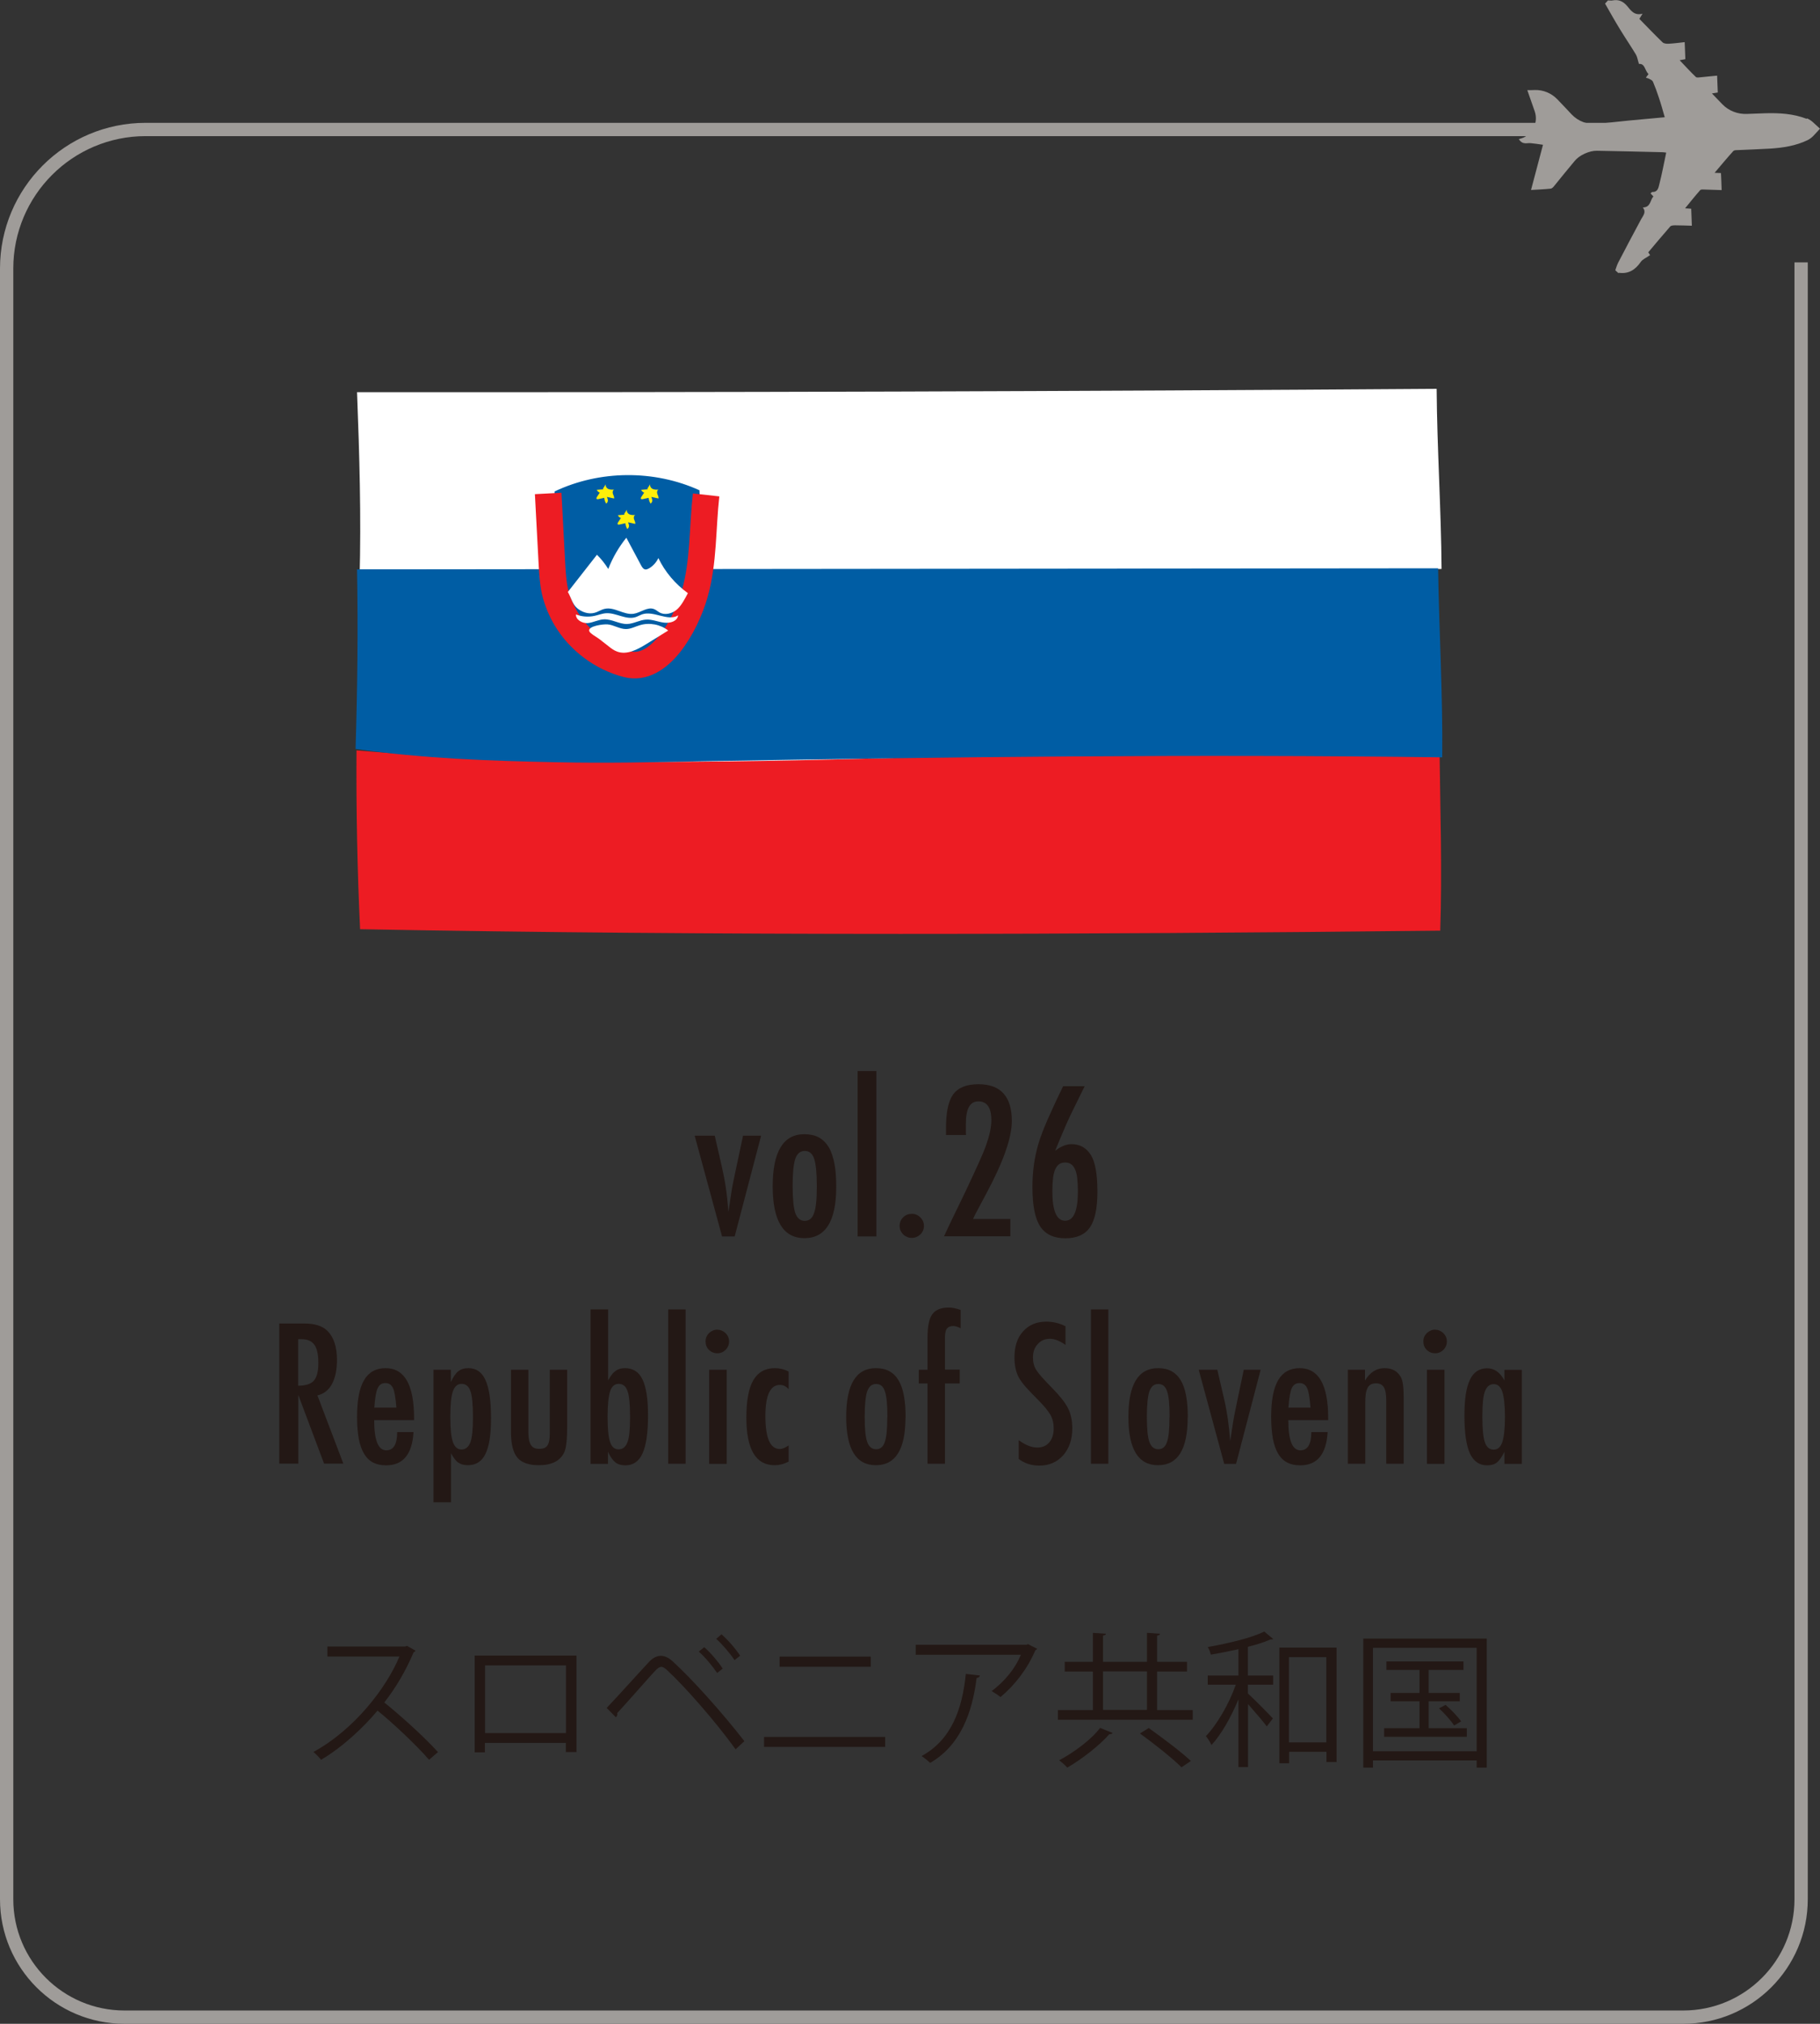 <?xml version="1.0" encoding="UTF-8"?><svg id="_レイヤー_2" xmlns="http://www.w3.org/2000/svg" viewBox="0 0 136.92 152.24"><rect x="0" y="0" width="136.92" height="152.24" fill="#333333" stroke="none"/><defs><style>.cls-1{stroke:#ed1c23;stroke-width:2px;}.cls-1,.cls-2{fill:none;stroke-miterlimit:10;}.cls-2{stroke:#9f9c99;}.cls-3{fill:#231815;}.cls-3,.cls-4,.cls-5,.cls-6,.cls-7,.cls-8{stroke-width:0px;}.cls-4{fill:#9f9c99;}.cls-5{fill:#fff;}.cls-6{fill:#ed1c23;}.cls-7{fill:#ffef09;}.cls-8{fill:#005da4;}</style></defs><g id="_レイヤー_1-2"><path class="cls-3" d="M52.26,85.43h1.51l.55,2.4c.11.49.21,1,.29,1.55.08.54.14,1.14.19,1.78.03-.15.04-.24.04-.26l.17-1.13c.06-.43.19-1.08.38-1.94l.51-2.4h1.36l-1.99,7.58h-.95l-2.06-7.58Z"/><path class="cls-3" d="M62.91,89.29c0,2.56-.8,3.85-2.39,3.85s-2.39-1.3-2.39-3.9.79-3.92,2.38-3.92c.41,0,.77.08,1.07.23.3.16.55.4.75.72.2.33.34.74.44,1.24s.14,1.09.14,1.78ZM61.45,89.25c0-1-.07-1.69-.2-2.08-.13-.4-.37-.59-.71-.59s-.57.2-.71.59c-.13.39-.2,1.07-.2,2.04s.07,1.65.2,2.04c.14.39.38.59.71.59s.57-.19.7-.58c.14-.36.21-1.03.21-2Z"/><path class="cls-3" d="M64.52,80.57h1.41v12.44h-1.41v-12.44Z"/><path class="cls-3" d="M68.61,91.31c.24,0,.45.09.63.27.18.18.27.39.27.64s-.09.46-.27.64c-.19.17-.4.26-.64.26-.13,0-.25-.02-.36-.07-.11-.05-.21-.11-.29-.19-.08-.08-.15-.18-.2-.29-.05-.11-.07-.23-.07-.36,0-.25.09-.46.27-.64.18-.18.4-.26.66-.26Z"/><path class="cls-3" d="M72.67,85.38h-1.5v-.45c-.01-1.24.17-2.1.54-2.61.38-.51,1.01-.76,1.9-.76,1.67,0,2.51.92,2.51,2.77,0,1.25-.63,3.04-1.88,5.38l-.9,1.69s-.02.04-.04.09-.06.12-.1.21h2.81v1.3h-4.99c.08-.19.26-.55.52-1.11.27-.55.63-1.3,1.08-2.23.39-.82.71-1.52.97-2.09.26-.57.46-1.04.59-1.41.26-.73.4-1.36.4-1.9,0-.94-.33-1.41-.98-1.41s-.94.58-.94,1.74v.64s.01.12.01.12Z"/><path class="cls-3" d="M79.97,81.71h1.63l-1.07,2.18c-.19.39-.37.82-.56,1.26s-.39.92-.59,1.42c.43-.34.84-.5,1.23-.5.63,0,1.12.27,1.46.82.32.51.49,1.43.49,2.75,0,1.25-.19,2.15-.57,2.7-.38.54-.99.81-1.85.81s-1.5-.3-1.89-.9c-.39-.6-.58-1.59-.58-2.96,0-1.15.15-2.24.46-3.28.16-.52.39-1.13.7-1.83s.69-1.53,1.15-2.47ZM81.09,89.62c0-.39-.02-.72-.05-1-.03-.28-.09-.5-.17-.67-.08-.17-.18-.3-.3-.38-.12-.08-.27-.12-.44-.12s-.32.04-.44.12c-.12.08-.22.21-.3.38s-.13.39-.17.67c-.03.28-.05.61-.05.99,0,1.48.32,2.22.96,2.22s.96-.73.96-2.2Z"/><path class="cls-3" d="M21.01,99.56h1.88c.78,0,1.36.18,1.74.55.48.48.72,1.21.72,2.19,0,.76-.13,1.36-.38,1.82-.25.46-.62.74-1.09.85l1.95,5.13h-1.45l-1.94-5.17v5.17h-1.43v-10.55ZM22.44,104.24c.55,0,.95-.13,1.17-.38s.34-.69.34-1.29c0-.33-.02-.61-.07-.84-.05-.23-.12-.42-.23-.57s-.24-.25-.4-.32-.36-.1-.58-.1h-.24v3.51Z"/><path class="cls-3" d="M29.89,107.73h1.22c-.1,1.66-.78,2.5-2.06,2.5-.38,0-.71-.07-.98-.21s-.5-.36-.68-.66c-.18-.3-.31-.67-.4-1.13-.08-.46-.13-1-.13-1.63,0-1.25.17-2.17.53-2.78.35-.6.89-.9,1.62-.9,1.42,0,2.14,1.25,2.14,3.75v.16h-3c0,1.51.3,2.27.91,2.27.55,0,.82-.46.82-1.37ZM29.82,105.89c-.06-.74-.14-1.23-.25-1.46-.12-.26-.31-.39-.58-.39s-.46.13-.58.39c-.11.23-.2.72-.25,1.46h1.66Z"/><path class="cls-3" d="M32.61,113.01v-9.97h1.31v.92c.18-.39.37-.66.56-.81s.44-.23.76-.23c.59,0,1.02.3,1.29.91.27.6.41,1.55.41,2.83s-.14,2.16-.42,2.71c-.27.57-.72.85-1.33.85-.29,0-.53-.07-.72-.2-.09-.06-.18-.16-.27-.27-.09-.12-.18-.26-.27-.43v3.69h-1.31ZM35.58,106.61c0-.96-.06-1.61-.19-1.96-.12-.37-.35-.55-.67-.55-.3,0-.52.19-.65.57-.13.36-.19.99-.19,1.9s.06,1.54.19,1.9c.13.38.35.57.65.57s.53-.18.67-.55c.13-.34.19-.97.19-1.89Z"/><path class="cls-3" d="M38.44,103.04h1.31v4.73c0,.44.07.75.2.94.12.19.32.28.61.28.3,0,.51-.08.62-.25.12-.17.18-.47.18-.9v-4.8h1.31v4.23c0,.99-.07,1.65-.22,1.98-.31.65-.94.97-1.91.97-.76,0-1.3-.19-1.62-.57-.32-.39-.48-1.03-.48-1.93v-4.68Z"/><path class="cls-3" d="M44.44,98.5h1.31v5.34c.09-.17.19-.32.28-.44s.19-.21.28-.27c.18-.14.42-.21.71-.21s.56.07.78.21c.22.14.4.35.54.65.14.29.24.66.31,1.11.07.45.1.99.1,1.61,0,1.29-.14,2.23-.41,2.83-.27.6-.71.9-1.29.9-.31,0-.56-.07-.75-.22-.19-.15-.38-.41-.56-.8v.91h-1.31v-11.61ZM47.4,106.61c0-.96-.06-1.61-.19-1.96-.12-.37-.35-.55-.67-.55-.3,0-.52.19-.64.56-.12.37-.19,1.01-.19,1.91s.06,1.54.19,1.91c.12.37.34.55.64.55s.53-.18.67-.55c.13-.34.19-.97.19-1.89Z"/><path class="cls-3" d="M50.27,98.5h1.31v11.61h-1.31v-11.61Z"/><path class="cls-3" d="M53.97,100.03c.24,0,.44.09.62.26.17.17.26.38.26.62s-.09.46-.26.63c-.17.17-.38.26-.63.26s-.46-.09-.63-.26c-.17-.17-.25-.38-.25-.64,0-.24.09-.44.26-.62.19-.17.4-.26.64-.26ZM53.35,103.04h1.32v7.08h-1.32v-7.08Z"/><path class="cls-3" d="M59.33,103.18v1.33c-.18-.22-.4-.33-.66-.33-.72,0-1.09.78-1.09,2.34,0,1.65.36,2.48,1.08,2.48.2,0,.42-.09.67-.27v1.22c-.35.18-.7.27-1.06.27-1.41,0-2.12-1.19-2.12-3.58,0-1.27.17-2.21.52-2.81.35-.6.89-.91,1.62-.91.35,0,.7.08,1.03.25Z"/><path class="cls-3" d="M68.12,106.63c0,2.39-.74,3.59-2.23,3.59s-2.23-1.21-2.23-3.64.74-3.66,2.23-3.66c.38,0,.72.07,1,.22.28.15.51.37.7.68s.32.69.41,1.16.13,1.02.13,1.66ZM66.76,106.6c0-.93-.06-1.58-.19-1.94-.12-.37-.34-.55-.66-.55s-.53.18-.67.55c-.12.36-.19,1-.19,1.91s.06,1.54.19,1.9c.13.36.35.55.67.55s.53-.18.65-.54c.13-.34.19-.96.19-1.87Z"/><path class="cls-3" d="M69.12,103.04h.66v-2.47c0-.81.12-1.38.36-1.71s.65-.5,1.24-.5c.26,0,.55.06.89.18v1.38c-.21-.11-.4-.17-.56-.17-.22,0-.38.07-.48.2-.09.13-.14.36-.14.67v.53s0,1.88,0,1.88h1.11v1.04h-1.11v6.04h-1.31v-6.04h-.66v-1.04Z"/><path class="cls-3" d="M80.16,99.78v1.39c-.44-.31-.83-.46-1.17-.46-.38,0-.68.13-.92.4-.24.25-.36.59-.36,1,0,.37.08.69.25.95.09.14.23.32.43.55s.46.49.77.81c.58.59.98,1.1,1.19,1.52.21.42.32.92.32,1.52,0,.82-.23,1.49-.69,2.02-.46.51-1.06.77-1.78.77-.61,0-1.13-.17-1.56-.5v-1.41c.51.37.97.55,1.39.55.39,0,.69-.13.91-.39.22-.26.33-.61.33-1.05,0-.38-.08-.73-.25-1.03-.09-.15-.21-.31-.36-.5-.16-.19-.35-.4-.58-.63-.36-.36-.66-.67-.9-.94-.24-.27-.41-.51-.53-.72-.22-.4-.33-.91-.33-1.52,0-.83.21-1.48.65-1.96.44-.49,1.02-.73,1.75-.73.51,0,.99.12,1.46.36Z"/><path class="cls-3" d="M82.07,98.5h1.31v11.61h-1.31v-11.61Z"/><path class="cls-3" d="M89.35,106.63c0,2.39-.74,3.59-2.23,3.59s-2.23-1.21-2.23-3.64.74-3.66,2.23-3.66c.38,0,.72.07,1,.22.28.15.51.37.7.68s.32.69.41,1.16.13,1.02.13,1.66ZM87.99,106.6c0-.93-.06-1.58-.19-1.94-.12-.37-.34-.55-.66-.55s-.53.18-.67.55c-.12.36-.19,1-.19,1.91s.06,1.54.19,1.9c.13.36.35.55.67.55s.53-.18.65-.54c.13-.34.19-.96.19-1.87Z"/><path class="cls-3" d="M90.17,103.04h1.41l.52,2.24c.11.46.19.94.27,1.45.07.51.13,1.06.18,1.66.03-.14.04-.22.04-.25l.16-1.05c.06-.4.18-1,.35-1.81l.47-2.24h1.27l-1.85,7.08h-.89l-1.92-7.08Z"/><path class="cls-3" d="M98.66,107.73h1.22c-.1,1.66-.78,2.5-2.06,2.5-.38,0-.71-.07-.98-.21s-.5-.36-.68-.66c-.18-.3-.31-.67-.4-1.13-.08-.46-.13-1-.13-1.63,0-1.25.17-2.17.53-2.78.35-.6.89-.9,1.62-.9,1.42,0,2.14,1.25,2.14,3.75v.16h-3c0,1.51.3,2.27.91,2.27.55,0,.82-.46.82-1.37ZM98.59,105.89c-.06-.74-.14-1.23-.25-1.46-.12-.26-.31-.39-.58-.39s-.46.13-.58.39c-.11.23-.2.72-.25,1.46h1.66Z"/><path class="cls-3" d="M101.38,103.04h1.31v.81c.38-.62.86-.93,1.46-.93s.99.23,1.24.68c.14.25.21.75.21,1.48v5.03h-1.31v-4.73c0-.48-.06-.82-.18-1.02s-.31-.3-.59-.3c-.15,0-.28.03-.38.08-.1.05-.19.14-.25.25-.06.12-.11.27-.14.46s-.04.42-.04.69v4.57h-1.31v-7.08Z"/><path class="cls-3" d="M107.97,100.03c.24,0,.44.09.62.26.17.17.26.38.26.62s-.09.46-.26.63c-.17.17-.38.26-.63.26s-.46-.09-.63-.26c-.17-.17-.25-.38-.25-.64,0-.24.09-.44.26-.62.19-.17.4-.26.64-.26ZM107.35,103.04h1.32v7.08h-1.32v-7.08Z"/><path class="cls-3" d="M114.49,103.04v7.08h-1.31v-.91c-.19.39-.38.65-.56.8-.19.15-.44.22-.74.22-.59,0-1.02-.3-1.3-.9-.27-.6-.41-1.54-.41-2.83s.14-2.13.41-2.7c.27-.58.71-.87,1.3-.87.54,0,.98.31,1.3.92v-.8h1.31ZM111.52,106.55c0,.93.06,1.58.19,1.95.13.37.35.55.67.55.29,0,.51-.19.64-.57.13-.41.2-1.04.2-1.89s-.07-1.49-.2-1.9c-.13-.38-.35-.57-.64-.57-.31,0-.53.18-.67.55-.13.34-.19.97-.19,1.89Z"/><path class="cls-3" d="M31.26,124.17c-.02.05-.08.1-.14.12-.6,1.4-1.3,2.61-2.21,3.78,1.2.96,3.02,2.6,4.04,3.73l-.67.58c-.97-1.12-2.75-2.79-3.88-3.7-.97,1.18-2.65,2.78-4.25,3.7-.12-.17-.39-.44-.57-.59,3.06-1.67,5.48-4.8,6.47-7.18h-5.42v-.75h5.85l.14-.05.64.36Z"/><path class="cls-3" d="M43.37,124.54v7.26h-.8v-.69h-6.09v.71h-.77v-7.28h7.66ZM42.58,130.37v-5.09h-6.09v5.09h6.09Z"/><path class="cls-3" d="M45.65,128.47c.84-.88,2.58-2.82,3.21-3.49.29-.29.57-.42.86-.42s.6.15.89.42c1.43,1.3,3.72,3.84,5.39,6l-.66.61c-1.57-2.17-3.88-4.78-5.12-5.92-.19-.18-.33-.28-.47-.28s-.28.11-.45.28c-.52.56-2.13,2.41-2.87,3.2.01.02.01.05.01.08,0,.09-.04.18-.11.23l-.69-.7ZM52.98,123.91c.51.44,1.07,1.12,1.39,1.61l-.42.33c-.32-.48-.91-1.2-1.38-1.61l.41-.33ZM54.28,122.94c.51.45,1.08,1.11,1.4,1.61l-.42.33c-.32-.48-.92-1.19-1.38-1.6l.4-.34Z"/><path class="cls-3" d="M66.59,130.66v.75h-9.11v-.75h9.11ZM65.51,124.62v.76h-6.86v-.76h6.86Z"/><path class="cls-3" d="M78.03,124.04s-.09.08-.14.1c-.6,1.41-1.55,2.63-2.62,3.52-.17-.14-.48-.34-.67-.45,1.02-.74,1.83-1.8,2.2-2.73h-7.91v-.75h8.33l.12-.05.7.36ZM73.72,126.04c-.01.09-.11.17-.25.19-.32,2.6-1.22,5.07-3.49,6.38-.15-.13-.44-.38-.65-.51,2.25-1.23,3.06-3.53,3.33-6.18l1.07.12Z"/><path class="cls-3" d="M87.06,128.64h2.67v.73h-10.14v-.73h2.63v-2.9h-2.12v-.73h2.12v-2.18l.98.07c-.01.07-.07.12-.22.14v1.97h3.31v-2.18l.98.07c-.01.07-.07.12-.22.14v1.97h2.25v.73h-2.25v2.9ZM83.7,130.36c-.03.07-.12.1-.24.09-.73.83-2.03,1.86-3.17,2.52-.15-.18-.43-.42-.61-.55,1.14-.61,2.44-1.58,3.08-2.44l.94.38ZM82.98,125.73v2.9h3.31v-2.9h-3.31ZM88.89,132.95c-.67-.67-2.05-1.77-3.13-2.55l.66-.41c1.05.75,2.45,1.8,3.17,2.48l-.71.48Z"/><path class="cls-3" d="M93.17,124.06c-.69.15-1.4.3-2.08.41-.03-.17-.13-.41-.23-.57,1.55-.28,3.31-.69,4.25-1.17l.68.57s-.07.03-.22.03c-.45.2-1.04.39-1.69.55v2.16h1.9v.69h-1.9v.66c.46.42,1.6,1.57,1.88,1.88l-.46.6c-.27-.37-.92-1.12-1.41-1.68v4.74h-.72v-5.1c-.55,1.33-1.3,2.66-2.03,3.44-.09-.21-.28-.5-.42-.67.84-.87,1.75-2.44,2.25-3.87h-2.11v-.69h2.31v-1.98ZM96.25,123.94h4.3v8.61h-.76v-.77h-2.81v.86h-.73v-8.7ZM96.97,131.07h2.81v-6.41h-2.81v6.41Z"/><path class="cls-3" d="M102.56,123.26h9.29v9.71h-.76v-.54h-7.8v.54h-.73v-9.71ZM103.29,131.74h7.8v-7.78h-7.8v7.78ZM107.49,130h2.86v.65h-6.22v-.65h2.66v-2.02h-2.17v-.63h2.17v-1.73h-2.49v-.64h5.8v.64h-2.62v1.73h2.34v.63h-2.34v2.02ZM109.4,129.8c-.23-.35-.72-.9-1.14-1.29l.49-.26c.43.37.93.89,1.17,1.24l-.52.31Z"/><path class="cls-2" d="M135.5,19.74v123.13c0,4.9-3.97,8.87-8.87,8.87H9.37c-4.9,0-8.87-3.97-8.87-8.87V20.2c0-5.77,4.68-10.46,10.46-10.46h124.54v.5"/><path class="cls-4" d="M135.93,8.9c.18.07.35.19.49.32l.5.46-.46.5c-.13.14-.29.27-.47.36-.89.43-1.86.58-2.84.64-.8.05-1.59.07-2.39.11-.12,0-.28,0-.35.06-.47.52-.92,1.06-1.42,1.65.24.01.39.02.48.02.02.43.04.83.05,1.28-.4-.01-.82-.03-1.23-.04-.13,0-.31-.03-.38.04-.38.43-.74.88-1.14,1.37.22.01.36.02.46.03.02.42.03.82.05,1.28-.4-.01-.82-.03-1.23-.03-.13,0-.32,0-.4.09-.57.65-1.12,1.31-1.65,1.94.08.12.14.22.14.21-.28.2-.57.31-.71.52-.41.59-.91.91-1.64.81,0,0-.02.02-.03.03l-.24-.22c.07-.19.12-.38.21-.56.57-1.1,1.15-2.19,1.74-3.29.15-.27.4-.53.12-.87.62-.02.54-.58.8-.83-.09-.09-.15-.16-.22-.23.05-.04.1-.11.14-.11.4.02.46-.32.52-.57.2-.78.35-1.58.52-2.39-.1-.01-.18-.03-.26-.03-1.65-.04-3.3-.08-4.96-.11-.56-.01-1.31.33-1.66.76-.52.62-1.03,1.25-1.54,1.88-.07.09-.17.2-.27.21-.48.05-.96.07-1.48.1.31-1.17.59-2.25.9-3.4-.34-.05-.62-.09-.91-.12-.28-.04-.62.16-.91-.31h0c.95-.18,1.51-1.16,1.2-2.08l-.56-1.6c.2,0,.38,0,.56-.01.64-.02,1.25.24,1.69.69.36.38.73.76,1.08,1.14.51.54,1.23.8,1.97.72.77-.09,1.55-.17,2.32-.25.9-.09,1.8-.16,2.72-.25-.15-.52-.28-1-.44-1.47-.13-.41-.28-.81-.45-1.21-.04-.09-.16-.15-.26-.2-.08-.05-.18-.06-.27-.1.06-.08.12-.16.2-.27-.28-.25-.26-.81-.72-.76-.09-.27-.12-.52-.23-.71-.4-.66-.83-1.29-1.23-1.95-.38-.62-.73-1.25-1.09-1.88.07-.08.15-.16.22-.24.12,0,.24.03.35,0,.45-.08.78.06,1.09.42.27.32.53.75,1.16.58-.11.18-.17.28-.24.39.58.59,1.15,1.19,1.74,1.76.1.1.31.12.46.11.41-.02.83-.08,1.21-.12.02.46.03.87.05,1.28-.11.02-.24.04-.43.08.43.45.81.87,1.22,1.26.07.07.25.03.38.02.42-.04.85-.09,1.22-.12.02.46.03.86.05,1.27-.11.02-.24.04-.44.07.27.28.53.55.78.81.48.5,1.16.76,1.86.73.46-.02.92-.03,1.37-.05,1.07-.03,2.12.03,3.12.42Z"/><rect class="cls-5" x="38" y="36.24" width="61" height="32"/><path class="cls-5" d="M108.45,42.79c-.03-4.41-.34-9.13-.37-13.54-27.07.19-54.15.27-81.22.25.18,4.66.32,9.37.19,14.03,27.11.33,54.29-.37,81.4-.73Z"/><path class="cls-6" d="M108.35,70c.15-4.52,0-8.96-.05-13.48-27.18-.9-54.39,2.22-81.48-.07-.03,4.48.06,8.97.27,13.45,27.11.5,54.15.4,81.26.11Z"/><path class="cls-8" d="M108.5,56.97c.05-4.69-.24-9.53-.31-14.22l-81.33.08c.08,4.55.03,8.96-.11,13.51,5.09.72,10.04.9,15.18,1,3.62.08,7.24,0,10.85-.07,18.54-.34,37.18-.54,55.71-.3Z"/><path class="cls-8" d="M47.59,49.74c-.81-.31-1.62-.62-2.43-.93-.29-.11-.59-.23-.83-.42-.49-.4-.67-1.05-1.04-1.56-.29-.4-.7-.72-.95-1.15-.24-.42-.3-.92-.35-1.41-.26-2.47-.29-4.82-.27-7.3,3.39-1.61,7.49-1.64,10.9-.09.1,1.71,0,3.52-.08,5.23-.04.81-.1,1.63-.29,2.42-.61,2.49-2.19,4.5-4.65,5.21Z"/><path class="cls-1" d="M53.12,37.23c-.28,2.49-.17,5.05-.86,7.45s-2.67,5.91-5.09,5.28c-1.89-.49-3.58-1.75-4.58-3.42-.38-.64-.67-1.34-.84-2.06-.15-.69-.19-1.39-.23-2.09l-.28-5.27"/><path class="cls-7" d="M45.36,36.76l.22-.34c-.05.14.05.3.18.36s.29.06.44.05c-.11.05-.13.21-.09.32s.11.23.09.35c-.18-.04-.36-.08-.54-.12.03.09.07.18.07.27s-.05.19-.13.23c-.08-.13-.13-.28-.14-.43l-.46.1s-.08.01-.11-.01c-.04-.04-.01-.11.02-.16.07-.11.14-.21.21-.32-.1-.04-.18-.12-.23-.21.17-.02.33-.03.5-.04"/><path class="cls-7" d="M48.7,36.76l.22-.34c-.05.14.05.3.18.36s.29.06.44.05c-.11.05-.13.21-.09.32s.11.23.09.35c-.18-.04-.36-.08-.54-.12.03.09.07.18.07.27s-.05.19-.13.23c-.08-.13-.13-.28-.14-.43l-.46.1s-.08.01-.11-.01c-.04-.04-.01-.11.02-.16.07-.11.14-.21.21-.32-.1-.04-.18-.12-.23-.21.17-.02.33-.03.5-.04"/><path class="cls-7" d="M46.95,38.67l.22-.34c-.05.14.05.3.18.36s.29.06.44.05c-.11.05-.13.21-.09.32s.11.23.09.35c-.18-.04-.36-.08-.54-.12.03.09.07.18.07.27s-.05.19-.13.23c-.08-.13-.13-.28-.14-.43l-.46.1s-.08.01-.11-.01c-.04-.04-.01-.11.02-.16.07-.11.14-.21.21-.32-.1-.04-.18-.12-.23-.21.17-.02.33-.03.5-.04"/><path class="cls-5" d="M51.75,44.62c-.94-.68-1.72-1.59-2.22-2.64-.15.32-.4.6-.71.78-.08.04-.16.08-.25.08-.17-.01-.27-.18-.35-.33-.37-.69-.73-1.37-1.1-2.06-.57.71-1.03,1.5-1.36,2.35-.24-.39-.53-.75-.85-1.07l-2.19,2.8c.24.4.34.92.7,1.22s.85.47,1.3.35c.27-.07.5-.24.77-.3.73-.17,1.44.48,2.18.37.53-.08,1.04-.55,1.54-.35.15.06.28.18.42.26.4.21.91.08,1.26-.2s.64-.84.85-1.24Z"/><path class="cls-5" d="M45.75,48.59c.21.17.43.34.69.43.72.26,1.5-.15,2.15-.55.56-.34,1.12-.69,1.68-1.04-.59-.46-1.41-.62-2.13-.4-.35.1-.68.29-1.05.29-.48,0-.91-.31-1.38-.35-.31-.03-1.51.12-1.38.51.06.18.59.46.74.58.23.18.45.35.68.53Z"/><path class="cls-5" d="M43.32,46.22c.44.17.93.21,1.4.11.29-.06.57-.18.87-.2.76-.05,1.51.53,2.24.29.17-.06.32-.15.49-.21.87-.29,1.91.56,2.7.08-.08.46-.59.6-1.05.55s-.9-.26-1.37-.23c-.49.03-.94.32-1.43.33-.59.01-1.13-.37-1.72-.35-.42.01-.81.24-1.22.28s-.93-.24-.9-.66Z"/></g></svg>